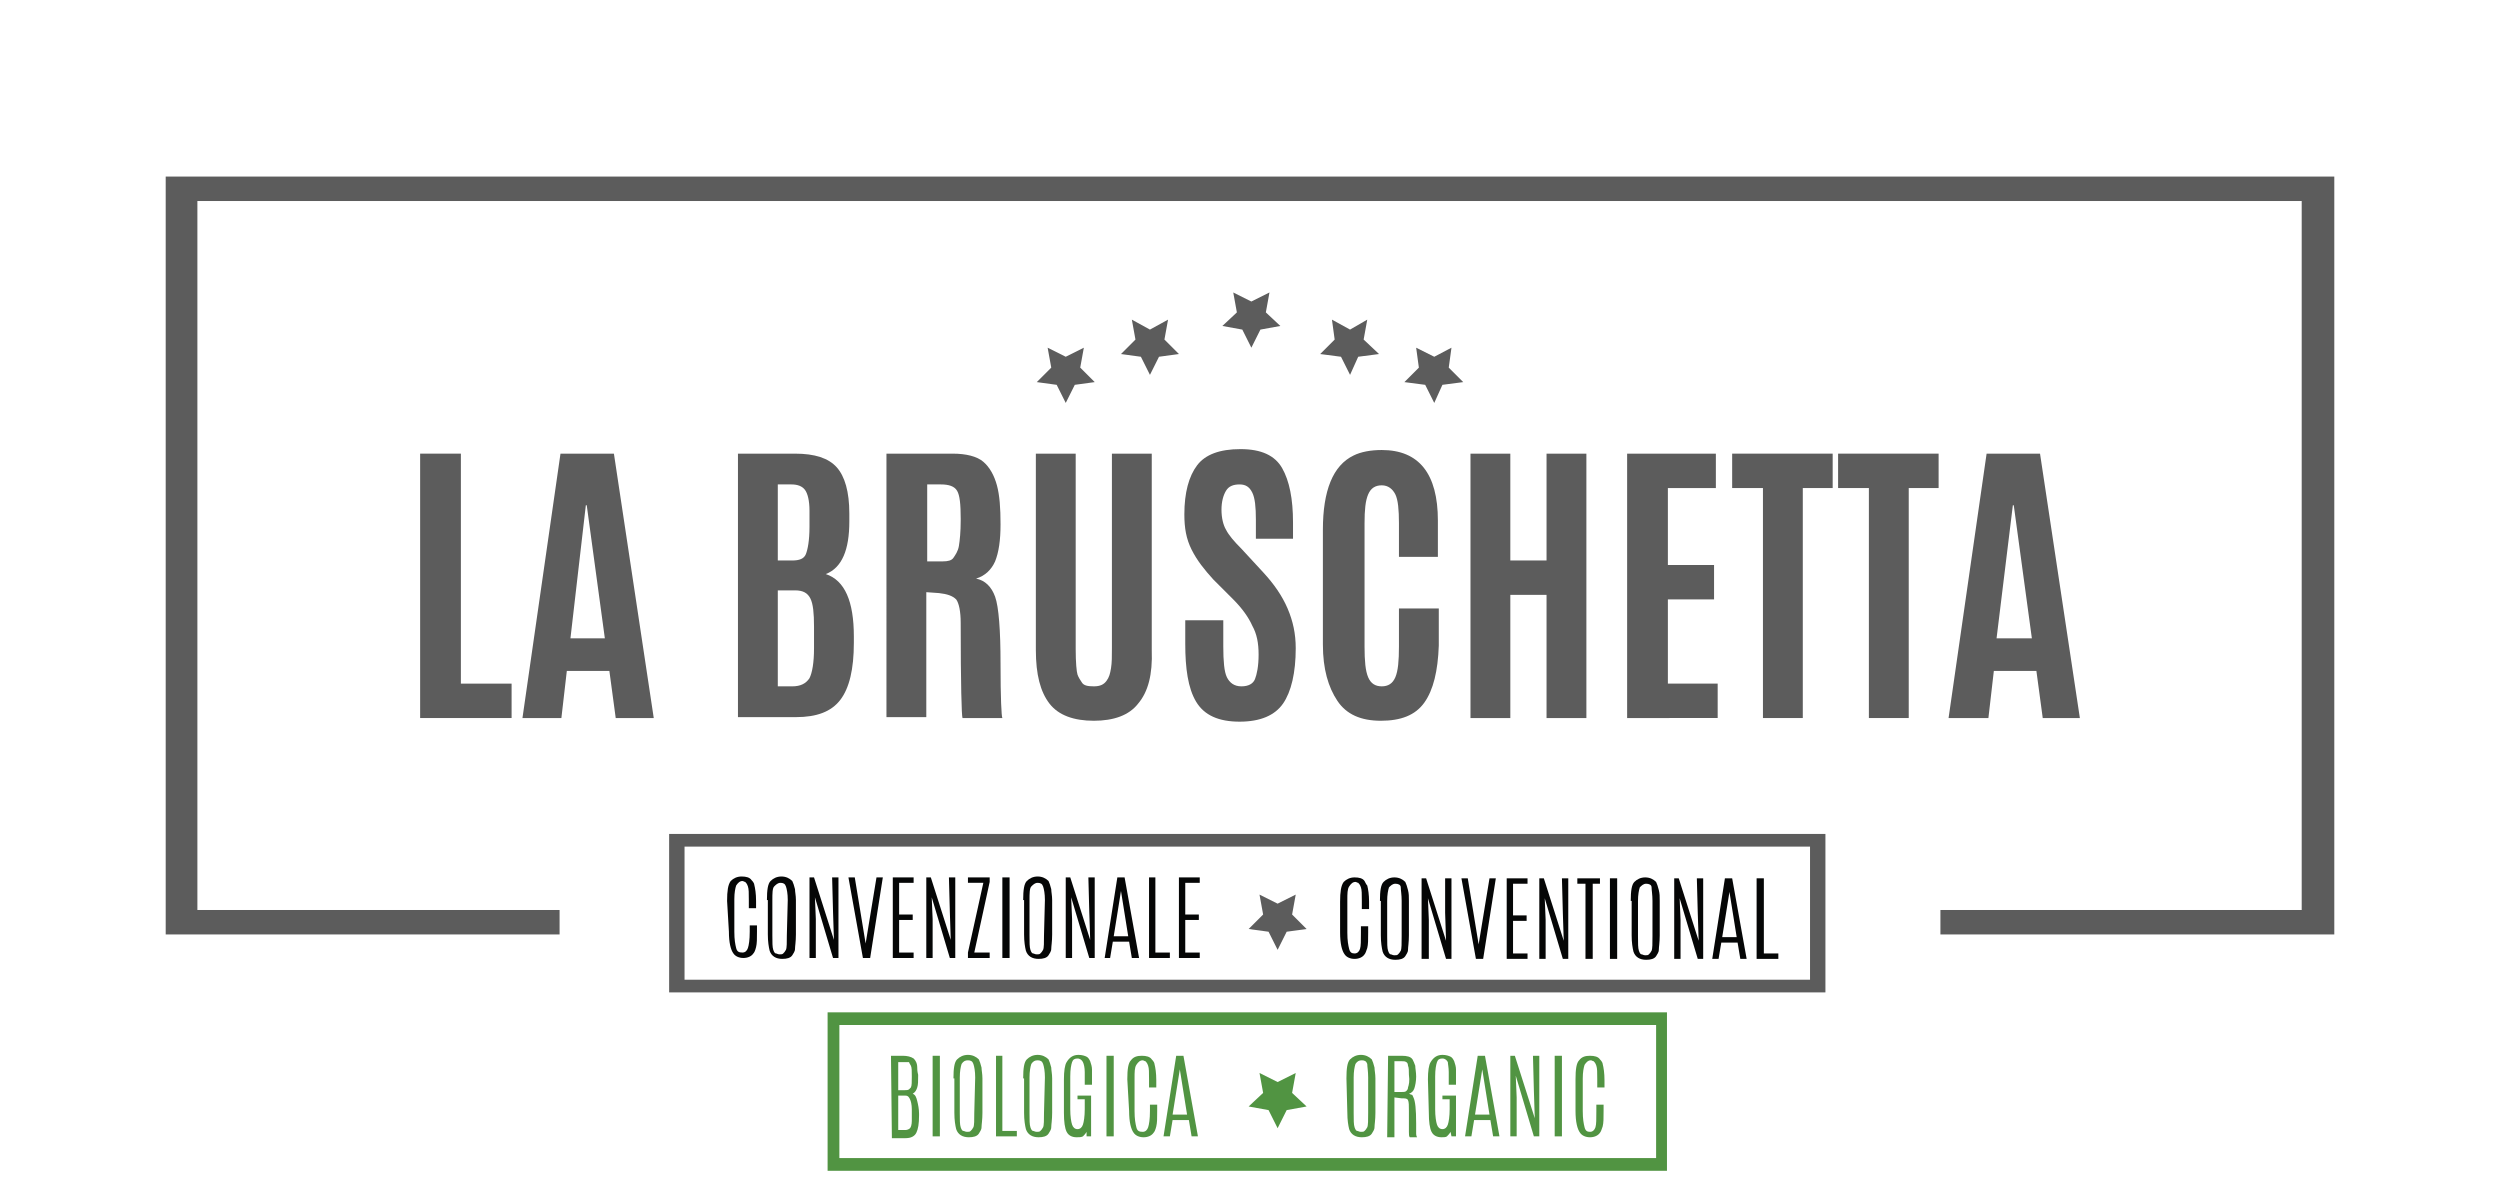 <?xml version="1.0" encoding="utf-8"?>
<!-- Generator: Adobe Illustrator 25.2.0, SVG Export Plug-In . SVG Version: 6.00 Build 0)  -->
<svg version="1.1" id="Layer_1" xmlns="http://www.w3.org/2000/svg" xmlns:xlink="http://www.w3.org/1999/xlink" x="0px" y="0px"
	 viewBox="0 0 276.1 130" style="enable-background:new 0 0 276.1 130;" xml:space="preserve">
<style type="text/css">
	.st0{fill:#519442;}
	.st1{fill:#050606;}
	.st2{fill:#5C5C5C;}
</style>
<g>
	<path class="st0" d="M184.1,129.3H91.4v-17.5h92.7V129.3z M92.7,127.9h90.2v-14.7H92.7V127.9z"/>
	<g>
		<path class="st0" d="M148.7,119.1c0-1.1,0.1-1.8,0.4-2.1c0.3-0.3,0.7-0.5,1.2-0.5s0.9,0.2,1.2,0.5c0.1,0.2,0.2,0.5,0.3,0.9
			c0,0.3,0.1,0.7,0.1,1.2v3.8c0,0.8-0.1,1.3-0.1,1.6s-0.2,0.5-0.3,0.7c-0.2,0.3-0.6,0.4-1.1,0.4c-0.7,0-1.2-0.3-1.4-0.9
			c-0.1-0.4-0.2-1-0.2-1.8L148.7,119.1L148.7,119.1z M151.1,119c0-0.7-0.1-1.2-0.1-1.5c-0.1-0.3-0.3-0.4-0.6-0.4s-0.5,0.1-0.7,0.4
			c-0.1,0.3-0.2,0.8-0.2,1.5v3.9c0,0.8,0,1.3,0.1,1.6s0.2,0.4,0.3,0.4s0.2,0.1,0.4,0.1s0.3,0,0.4-0.1c0.1-0.1,0.2-0.2,0.3-0.4
			c0.1-0.2,0.1-0.8,0.1-1.6L151.1,119L151.1,119z"/>
		<path class="st0" d="M153.3,116.6h1.5c0.6,0,1,0.1,1.2,0.4c0.1,0.2,0.2,0.4,0.3,0.7c0,0.3,0.1,0.7,0.1,1.2s-0.1,1-0.2,1.3
			c-0.1,0.3-0.3,0.5-0.6,0.6c0.1,0,0.2,0.1,0.3,0.1s0.1,0.1,0.2,0.3c0.2,0.4,0.3,1.3,0.3,2.9c0,0.6,0,1,0,1.1c0,0.1,0,0.2,0.1,0.4
			h-0.8c-0.1-0.1-0.1-0.3-0.1-0.6c0-0.3,0-0.7,0-1.3v-1c0-0.6,0-1-0.1-1.2c-0.1-0.2-0.3-0.2-0.7-0.2l-0.8-0.1v4.4h-0.8L153.3,116.6
			L153.3,116.6z M155.6,118.7c0-0.4,0-0.8-0.1-1c0-0.2-0.1-0.4-0.2-0.4c-0.1-0.1-0.3-0.1-0.5-0.1h-0.8v3.4h0.8c0.2,0,0.4,0,0.5-0.1
			c0.1-0.1,0.2-0.2,0.2-0.4C155.6,119.8,155.7,119.4,155.6,118.7L155.6,118.7L155.6,118.7z"/>
		<path class="st0" d="M157.7,119.2c0-0.9,0.1-1.6,0.3-1.9c0.3-0.5,0.7-0.8,1.3-0.8c0.4,0,0.7,0.1,0.9,0.2s0.3,0.3,0.4,0.5
			c0.1,0.3,0.2,0.6,0.2,0.9s0,0.6,0,1v0.7H160v-1.4c0-0.5-0.1-0.9-0.1-1.1c-0.1-0.2-0.3-0.4-0.6-0.4s-0.5,0.1-0.6,0.4
			c-0.1,0.3-0.2,0.8-0.2,1.6v3.6c0,0.8,0.1,1.4,0.2,1.7s0.3,0.5,0.6,0.5s0.5-0.2,0.6-0.5s0.2-0.9,0.2-1.7v-1.1h-0.8V121h1.5v4.5
			h-0.5l-0.1-0.5c-0.1,0.2-0.3,0.4-0.4,0.5s-0.4,0.1-0.6,0.1c-0.5,0-0.9-0.2-1.1-0.6c-0.2-0.4-0.3-1.1-0.3-2.1L157.7,119.2
			L157.7,119.2z"/>
		<path class="st0" d="M163.2,116.6h0.8l1.6,8.9h-0.7l-0.3-1.8h-1.8l-0.3,1.8h-0.7L163.2,116.6z M164.5,123.1l-0.8-5h0l-0.8,5H164.5
			z"/>
		<path class="st0" d="M169.3,116.6h0.7v8.9h-0.6l-2-6.7l0.1,2.4v4.3h-0.7v-8.9h0.5l2.2,6.9l-0.1-3.1L169.3,116.6L169.3,116.6z"/>
		<path class="st0" d="M171.7,116.6h0.8v8.9h-0.8V116.6z"/>
		<path class="st0" d="M174,119.2c0-1.1,0.1-1.8,0.4-2.1c0.3-0.4,0.7-0.5,1.2-0.5s0.9,0.1,1.1,0.4c0.2,0.2,0.3,0.4,0.3,0.5
			c0.1,0.4,0.2,1,0.2,1.8v0.8h-0.8v-0.9c0-0.8,0-1.2-0.1-1.5s-0.2-0.4-0.3-0.5c-0.1,0-0.2-0.1-0.3-0.1c-0.3,0-0.5,0.2-0.7,0.5
			c-0.1,0.3-0.2,0.8-0.2,1.5v3.6c0,0.9,0.1,1.4,0.2,1.8s0.3,0.5,0.6,0.5s0.5-0.2,0.6-0.5s0.1-0.9,0.1-1.8V122h0.8v0.7
			c0,0.8,0,1.3-0.1,1.7c-0.1,0.3-0.2,0.6-0.3,0.7c-0.2,0.3-0.6,0.5-1.1,0.5c-0.5,0-0.9-0.2-1.1-0.5c-0.3-0.4-0.5-1.2-0.5-2.4
			L174,119.2L174,119.2z"/>
	</g>
	<g>
		<path class="st0" d="M98.4,116.6h1.3c0.5,0,0.9,0.1,1.2,0.3c0.2,0.2,0.4,0.5,0.4,1c0,0.2,0,0.4,0.1,0.8v0.1c0,0.6,0,1-0.1,1.3
			c-0.1,0.3-0.2,0.5-0.5,0.7c0.3,0.1,0.4,0.4,0.5,0.8s0.2,0.9,0.2,1.4v0.2c0,0.9-0.1,1.5-0.3,1.9s-0.6,0.6-1.2,0.6h-1.5L98.4,116.6
			L98.4,116.6z M99.8,117.3h-0.6v3.1h0.7c0.2,0,0.4,0,0.5-0.1s0.1-0.1,0.2-0.2c0.1-0.2,0.1-0.6,0.1-1.2s0-1-0.1-1.2
			c-0.1-0.2-0.2-0.3-0.2-0.4C100.2,117.3,100,117.3,99.8,117.3z M100,121h-0.8v3.8h0.8c0.2,0,0.4-0.1,0.5-0.2s0.2-0.4,0.2-0.8
			c0-0.3,0-0.6,0-0.9v-0.4c0-0.5-0.1-0.9-0.2-1.1S100.3,121,100,121z"/>
	</g>
	<g>
		<path class="st0" d="M103,116.6h0.8v8.9H103V116.6z"/>
	</g>
	<g>
		<path class="st0" d="M105.3,119.1c0-1.1,0.1-1.8,0.4-2.1c0.3-0.3,0.7-0.5,1.2-0.5s0.9,0.2,1.2,0.5c0.1,0.2,0.2,0.5,0.3,0.9
			c0,0.3,0.1,0.7,0.1,1.2v3.8c0,0.8-0.1,1.3-0.1,1.6s-0.2,0.5-0.3,0.7c-0.2,0.3-0.6,0.4-1.1,0.4c-0.7,0-1.2-0.3-1.4-0.9
			c-0.1-0.4-0.2-1-0.2-1.8V119.1z M107.7,119c0-0.7-0.1-1.2-0.2-1.5c-0.1-0.3-0.3-0.4-0.6-0.4s-0.5,0.1-0.7,0.4
			c-0.1,0.3-0.2,0.8-0.2,1.5v3.9c0,0.8,0,1.3,0.1,1.6s0.2,0.4,0.3,0.4s0.2,0.1,0.4,0.1s0.3,0,0.4-0.1c0.1-0.1,0.2-0.2,0.3-0.4
			c0.1-0.2,0.1-0.8,0.1-1.6L107.7,119L107.7,119z"/>
	</g>
	<g>
		<path class="st0" d="M109.9,116.6h0.8v8.3h1.6v0.6h-2.3V116.6z"/>
	</g>
	<g>
		<path class="st0" d="M113,119.1c0-1.1,0.1-1.8,0.4-2.1c0.3-0.3,0.7-0.5,1.2-0.5s0.9,0.2,1.2,0.5c0.1,0.2,0.2,0.5,0.3,0.9
			c0,0.3,0.1,0.7,0.1,1.2v3.8c0,0.8-0.1,1.3-0.1,1.6s-0.2,0.5-0.3,0.7c-0.2,0.3-0.6,0.4-1.1,0.4c-0.7,0-1.2-0.3-1.4-0.9
			c-0.1-0.4-0.2-1-0.2-1.8V119.1z M115.4,119c0-0.7-0.1-1.2-0.2-1.5c-0.1-0.3-0.3-0.4-0.6-0.4s-0.5,0.1-0.7,0.4
			c-0.1,0.3-0.2,0.8-0.2,1.5v3.9c0,0.8,0,1.3,0.1,1.6s0.2,0.4,0.3,0.4s0.2,0.1,0.4,0.1s0.3,0,0.4-0.1c0.1-0.1,0.2-0.2,0.3-0.4
			c0.1-0.2,0.1-0.8,0.1-1.6L115.4,119L115.4,119z"/>
	</g>
	<g>
		<path class="st0" d="M117.5,119.2c0-0.9,0.1-1.6,0.3-1.9c0.3-0.5,0.7-0.8,1.3-0.8c0.4,0,0.7,0.1,0.9,0.2s0.3,0.3,0.4,0.5
			c0.1,0.3,0.2,0.6,0.2,0.9s0,0.6,0,1v0.7h-0.8v-1.4c0-0.5-0.1-0.9-0.2-1.1s-0.3-0.4-0.6-0.4c-0.3,0-0.5,0.1-0.6,0.4
			c-0.1,0.3-0.2,0.8-0.2,1.6v3.6c0,0.8,0.1,1.4,0.2,1.7s0.3,0.5,0.6,0.5s0.5-0.2,0.6-0.5s0.2-0.9,0.2-1.7v-1.1h-0.8V121h1.5v4.5
			h-0.5L120,125c-0.1,0.2-0.3,0.4-0.4,0.5c-0.2,0.1-0.4,0.1-0.7,0.1c-0.5,0-0.9-0.2-1.1-0.6s-0.3-1.1-0.3-2.1L117.5,119.2
			L117.5,119.2z"/>
	</g>
	<g>
		<path class="st0" d="M122.2,116.6h0.8v8.9h-0.8V116.6z"/>
	</g>
	<g>
		<path class="st0" d="M124.5,119.2c0-1.1,0.1-1.8,0.4-2.1c0.3-0.4,0.7-0.5,1.2-0.5s0.9,0.1,1.1,0.4c0.2,0.2,0.3,0.4,0.3,0.5
			c0.1,0.4,0.2,1,0.2,1.8v0.8h-0.8v-0.9c0-0.8,0-1.2-0.1-1.5s-0.2-0.4-0.3-0.5c-0.1,0-0.2-0.1-0.3-0.1c-0.3,0-0.5,0.2-0.7,0.5
			s-0.2,0.8-0.2,1.5v3.6c0,0.9,0.1,1.4,0.2,1.8s0.3,0.5,0.7,0.5c0.3,0,0.5-0.2,0.6-0.5s0.2-0.9,0.2-1.8V122h0.8v0.7
			c0,0.8,0,1.3-0.1,1.7s-0.2,0.6-0.3,0.7c-0.2,0.3-0.6,0.5-1.1,0.5s-0.9-0.2-1.1-0.5c-0.3-0.4-0.5-1.2-0.5-2.4L124.5,119.2
			L124.5,119.2z"/>
	</g>
	<g>
		<path class="st0" d="M129.9,116.6h0.8l1.6,8.9h-0.7l-0.3-1.8h-1.8l-0.3,1.8h-0.7L129.9,116.6z M131.1,123.1l-0.8-5h0l-0.8,5H131.1
			z"/>
	</g>
	<g>
		<path class="st1" d="M148,99.6c0-1.1,0.1-1.8,0.4-2.2c0.3-0.3,0.7-0.5,1.2-0.5s0.9,0.1,1.1,0.4c0.1,0.2,0.2,0.4,0.3,0.5
			c0.1,0.4,0.2,1,0.2,1.8v0.8h-0.8v-0.9c0-0.8,0-1.2-0.1-1.5s-0.2-0.4-0.3-0.5c-0.1,0-0.2-0.1-0.3-0.1c-0.3,0-0.5,0.2-0.7,0.5
			s-0.2,0.8-0.2,1.5v3.6c0,0.9,0.1,1.4,0.2,1.8s0.3,0.5,0.6,0.5c0.3,0,0.5-0.2,0.6-0.5s0.1-0.9,0.1-1.8v-0.7h0.8v0.7
			c0,0.8,0,1.3-0.1,1.7c-0.1,0.3-0.2,0.6-0.3,0.7c-0.2,0.3-0.6,0.5-1.1,0.5c-0.5,0-0.9-0.2-1.1-0.5c-0.3-0.4-0.5-1.2-0.5-2.4
			L148,99.6L148,99.6z"/>
		<path class="st1" d="M152.4,99.5c0-1.1,0.1-1.8,0.4-2.1s0.7-0.5,1.2-0.5s0.9,0.2,1.2,0.5c0.1,0.2,0.2,0.5,0.3,0.9s0.1,0.7,0.1,1.2
			v3.8c0,0.8-0.1,1.3-0.1,1.6s-0.2,0.5-0.3,0.7c-0.2,0.3-0.6,0.4-1.1,0.4c-0.7,0-1.2-0.3-1.4-0.9c-0.1-0.4-0.2-1-0.2-1.8V99.5z
			 M154.8,99.5c0-0.7-0.1-1.2-0.1-1.5s-0.3-0.4-0.6-0.4s-0.5,0.2-0.7,0.4c-0.1,0.3-0.2,0.8-0.2,1.5v3.9c0,0.8,0,1.3,0.1,1.6
			s0.2,0.4,0.3,0.4s0.2,0.1,0.4,0.1s0.3,0,0.4-0.1c0.1-0.1,0.2-0.2,0.3-0.4c0.1-0.2,0.1-0.8,0.1-1.6L154.8,99.5L154.8,99.5z"/>
		<path class="st1" d="M159.6,97h0.7v8.9h-0.6l-2-6.7l0.1,2.4v4.3H157V97h0.5l2.2,6.9l-0.1-3.1L159.6,97L159.6,97z"/>
		<path class="st1" d="M164.5,97h0.7l-1.4,8.9H163l-1.6-8.9h0.7l1.2,7.3l0,0L164.5,97z"/>
		<path class="st1" d="M166.3,97h2.4v0.6h-1.6v3.5h1.5v0.6h-1.5v3.6h1.6v0.6h-2.3V97z"/>
		<path class="st1" d="M172.5,97h0.7v8.9h-0.6l-2-6.7l0.1,2.4v4.3h-0.7V97h0.5l2.2,6.9l-0.1-3.1L172.5,97L172.5,97z"/>
		<path class="st1" d="M174.2,97h2.5v0.6h-0.8v8.3h-0.8v-8.3h-0.9V97z"/>
		<path class="st1" d="M177.8,97h0.8v8.9h-0.8V97z"/>
		<path class="st1" d="M180.1,99.5c0-1.1,0.1-1.8,0.4-2.1s0.7-0.5,1.2-0.5s0.9,0.2,1.2,0.5c0.1,0.2,0.2,0.5,0.3,0.9s0.1,0.7,0.1,1.2
			v3.8c0,0.8-0.1,1.3-0.1,1.6s-0.2,0.5-0.3,0.7c-0.2,0.3-0.6,0.4-1.1,0.4c-0.7,0-1.2-0.3-1.4-0.9c-0.1-0.4-0.2-1-0.2-1.8V99.5z
			 M182.5,99.5c0-0.7-0.1-1.2-0.1-1.5s-0.3-0.4-0.6-0.4s-0.5,0.2-0.7,0.4c-0.1,0.3-0.2,0.8-0.2,1.5v3.9c0,0.8,0,1.3,0.1,1.6
			s0.2,0.4,0.3,0.4s0.2,0.1,0.4,0.1s0.3,0,0.4-0.1c0.1-0.1,0.2-0.2,0.3-0.4c0.1-0.2,0.1-0.8,0.1-1.6L182.5,99.5L182.5,99.5z"/>
		<path class="st1" d="M187.4,97h0.7v8.9h-0.6l-2-6.7l0.1,2.4v4.3h-0.7V97h0.5l2.2,6.9l-0.1-3.1L187.4,97L187.4,97z"/>
		<path class="st1" d="M190.5,97h0.8l1.6,8.9h-0.7l-0.3-1.8h-1.8l-0.3,1.8h-0.7L190.5,97z M191.8,103.5l-0.8-5h0l-0.8,5H191.8z"/>
		<path class="st1" d="M194,97h0.8v8.3h1.6v0.6H194V97z"/>
	</g>
	<g>
		<path class="st2" d="M46.4,79.3V50.1h4.5v25.4h5.6v3.8L46.4,79.3L46.4,79.3z"/>
		<path class="st2" d="M57.7,79.3l4.2-29.2h5.9l4.4,29.2H68l-0.7-5.2h-4.7l-0.6,5.2H57.7z M66.8,70.5l-2-14.7h-0.1L63,70.5H66.8z"/>
		<path class="st2" d="M93.8,57.6c0,3.1-0.8,5.1-2.6,5.8c2.1,0.7,3.1,3,3.1,6.9V71c0,2.9-0.5,5-1.5,6.3c-1,1.3-2.6,1.9-4.9,1.9h-6.4
			V50.1h6.3c2.2,0,3.7,0.5,4.6,1.5c0.9,1,1.4,2.7,1.4,5.1V57.6z M85.9,61.9h1.6c0.8,0,1.3-0.2,1.5-0.7s0.4-1.5,0.4-3v-1.8
			c0-1.1-0.2-1.9-0.5-2.3c-0.3-0.4-0.8-0.6-1.5-0.6h-1.5L85.9,61.9C85.9,61.9,85.9,61.9,85.9,61.9z M85.9,75.8h1.6
			c0.9,0,1.5-0.3,1.9-0.9c0.3-0.6,0.5-1.7,0.5-3.3v-2.4c0-1.5-0.1-2.5-0.4-3.1s-0.8-0.9-1.7-0.9h-1.9V75.8z"/>
		<path class="st2" d="M103.7,65.5l-1.4-0.1v13.8h-4.4V50.1h7.3c1.5,0,2.7,0.3,3.4,0.9s1.2,1.5,1.5,2.6s0.4,2.5,0.4,4.3
			s-0.2,3.1-0.6,4.1c-0.4,0.9-1.1,1.6-2.1,1.9c1,0.2,1.7,0.9,2.1,2s0.6,3.7,0.6,7.4c0,3.8,0.1,5.8,0.2,6h-4.4
			c-0.1-0.2-0.2-3.7-0.2-10.5c0-1.3-0.2-2.2-0.5-2.6C105.2,65.8,104.6,65.6,103.7,65.5z M102.3,62h1.8c0.6,0,1-0.1,1.2-0.4
			s0.5-0.7,0.6-1.3c0.1-0.6,0.2-1.6,0.2-2.8v-0.2c0-1.6-0.1-2.6-0.4-3.1c-0.3-0.5-0.9-0.7-1.8-0.7h-1.5V62z"/>
		<path class="st2" d="M125.7,77.7c-1,1.3-2.7,1.9-4.9,1.9s-3.9-0.6-4.9-1.9c-1-1.3-1.5-3.2-1.5-5.9V50.1h4.4v21.6
			c0,1.5,0.1,2.5,0.2,2.8c0.1,0.3,0.3,0.6,0.5,0.9c0.2,0.3,0.6,0.4,1.3,0.4s1.1-0.2,1.4-0.6c0.3-0.4,0.4-0.8,0.5-1.4
			s0.1-1.3,0.1-2.2V50.1h4.4v21.7C127.3,74.5,126.8,76.4,125.7,77.7z"/>
		<path class="st2" d="M130.9,71.1v-2.6h4.2v2.9c0,1.6,0.1,2.8,0.4,3.4s0.8,1,1.6,1s1.3-0.3,1.5-0.8s0.4-1.4,0.4-2.7
			s-0.2-2.3-0.7-3.2c-0.4-0.9-1.1-1.9-2.1-2.9L134,64c-1-1.1-1.8-2.1-2.4-3.3s-0.8-2.4-0.8-3.9c0-2.4,0.5-4.2,1.4-5.4
			c0.9-1.2,2.5-1.8,4.8-1.8s3.8,0.7,4.6,2.1s1.2,3.4,1.2,6v1.8h-4.1v-2.1c0-1.4-0.1-2.4-0.4-3s-0.7-0.9-1.4-0.9s-1.2,0.2-1.5,0.7
			c-0.3,0.5-0.5,1.2-0.5,2.1c0,0.9,0.2,1.7,0.5,2.2c0.3,0.6,0.9,1.3,1.7,2.1l2.4,2.6c1.2,1.3,2.1,2.6,2.7,4s0.9,2.8,0.9,4.4
			c0,2.7-0.5,4.8-1.4,6.1s-2.5,2-4.8,2c-2.3,0-3.9-0.7-4.8-2.2S130.9,73.8,130.9,71.1z"/>
		<path class="st2" d="M157.3,77.6c-1,1.4-2.6,2-4.8,2s-3.8-0.7-4.8-2.2s-1.6-3.5-1.6-6.2V58.5c0-4.3,1.1-7.1,3.4-8.2
			c0.8-0.4,1.9-0.6,3.1-0.6c4.1,0,6.2,2.6,6.2,7.8v4h-4.3v-3.7c0-1.5-0.1-2.6-0.4-3.2s-0.8-1-1.5-1s-1.2,0.3-1.5,1s-0.4,1.7-0.4,3.2
			v13.6c0,1.6,0.1,2.7,0.4,3.4s0.8,1,1.5,1s1.2-0.3,1.5-1s0.4-1.8,0.4-3.4v-4.2h4.4v4.1C158.8,74.1,158.3,76.2,157.3,77.6z"/>
		<path class="st2" d="M162.4,79.3V50.1h4.4v11.8h4V50.1h4.4v29.2h-4.4V65.7h-4v13.6L162.4,79.3L162.4,79.3z"/>
		<path class="st2" d="M179.7,79.3V50.1h9.8v3.8h-5.3v8.5h5.1v3.8h-5.1v9.3h5.5v3.8L179.7,79.3L179.7,79.3z"/>
		<path class="st2" d="M194.7,79.3V53.9h-3.4v-3.8h11.1v3.8h-3.3v25.4H194.7z"/>
		<path class="st2" d="M206.4,79.3V53.9H203v-3.8h11.1v3.8h-3.3v25.4H206.4z"/>
		<path class="st2" d="M215.2,79.3l4.2-29.2h5.9l4.4,29.2h-4.1l-0.7-5.2h-4.7l-0.6,5.2H215.2z M224.4,70.5l-2-14.7h-0.1l-1.8,14.7
			H224.4z"/>
	</g>
	<g>
		<g>
			<polygon class="st2" points="257.8,103.2 214.3,103.2 214.3,100.5 254.2,100.5 254.2,22.2 21.8,22.2 21.8,100.5 61.8,100.5 
				61.8,103.2 18.3,103.2 18.3,19.5 257.8,19.5 			"/>
		</g>
	</g>
	<path class="st2" d="M201.6,109.6H73.9V92.1h127.7L201.6,109.6L201.6,109.6L201.6,109.6z M75.6,108.2h124.3V93.5H75.6V108.2z"/>
	<g>
		<path class="st1" d="M80.3,99.5c0-1.1,0.1-1.8,0.4-2.2c0.3-0.3,0.7-0.5,1.2-0.5s0.9,0.1,1.1,0.4c0.2,0.2,0.3,0.4,0.3,0.5
			c0.1,0.4,0.2,1,0.2,1.8v0.8h-0.8v-0.9c0-0.8,0-1.2-0.1-1.5s-0.2-0.4-0.3-0.5c-0.1,0-0.2-0.1-0.3-0.1c-0.3,0-0.5,0.2-0.7,0.5
			c-0.1,0.3-0.2,0.8-0.2,1.5v3.6c0,0.9,0.1,1.4,0.2,1.8s0.3,0.5,0.7,0.5c0.3,0,0.5-0.2,0.6-0.5s0.2-0.9,0.2-1.8v-0.7h0.8v0.7
			c0,0.8,0,1.3-0.1,1.7s-0.2,0.6-0.3,0.7c-0.2,0.3-0.6,0.5-1.1,0.5s-0.9-0.2-1.1-0.5c-0.3-0.4-0.5-1.2-0.5-2.4L80.3,99.5L80.3,99.5z
			"/>
		<path class="st1" d="M84.7,99.4c0-1.1,0.1-1.8,0.4-2.1c0.3-0.3,0.7-0.5,1.2-0.5s0.9,0.2,1.2,0.5c0.1,0.2,0.2,0.5,0.3,0.9
			c0,0.3,0.1,0.7,0.1,1.2v3.8c0,0.8-0.1,1.3-0.1,1.6s-0.2,0.5-0.3,0.7c-0.2,0.3-0.6,0.4-1.1,0.4c-0.7,0-1.2-0.3-1.4-0.9
			c-0.1-0.4-0.2-1-0.2-1.8V99.4z M87,99.4c0-0.7-0.1-1.2-0.2-1.5s-0.3-0.4-0.6-0.4s-0.5,0.2-0.7,0.4s-0.2,0.8-0.2,1.5v3.9
			c0,0.8,0,1.3,0.1,1.6s0.2,0.4,0.3,0.4s0.2,0.1,0.4,0.1s0.3,0,0.4-0.1c0.1-0.1,0.2-0.2,0.3-0.4c0.1-0.2,0.1-0.8,0.1-1.6L87,99.4
			L87,99.4z"/>
		<path class="st1" d="M91.9,96.9h0.7v8.9H92l-2-6.7l0.1,2.4v4.3h-0.7v-8.9h0.5l2.2,6.9l-0.1-3.1L91.9,96.9L91.9,96.9z"/>
		<path class="st1" d="M96.8,96.9h0.7l-1.4,8.9h-0.8l-1.6-8.9h0.7l1.2,7.3l0,0L96.8,96.9z"/>
		<path class="st1" d="M98.6,96.9h2.3v0.6h-1.6v3.5h1.5v0.6h-1.5v3.6h1.6v0.6h-2.3V96.9z"/>
		<path class="st1" d="M104.8,96.9h0.7v8.9h-0.6l-2-6.7l0.1,2.4v4.3h-0.7v-8.9h0.5l2.2,6.9l-0.1-3.1L104.8,96.9L104.8,96.9z"/>
		<path class="st1" d="M106.9,96.9h2.4v0.5l-1.7,7.8h1.7v0.6h-2.4v-0.6l1.7-7.7h-1.7L106.9,96.9L106.9,96.9z"/>
		<path class="st1" d="M110.7,96.9h0.8v8.9h-0.8V96.9z"/>
		<path class="st1" d="M113,99.4c0-1.1,0.1-1.8,0.4-2.1c0.3-0.3,0.7-0.5,1.2-0.5s0.9,0.2,1.2,0.5c0.1,0.2,0.2,0.5,0.3,0.9
			c0,0.3,0.1,0.7,0.1,1.2v3.8c0,0.8-0.1,1.3-0.1,1.6s-0.2,0.5-0.3,0.7c-0.2,0.3-0.6,0.4-1.1,0.4c-0.7,0-1.2-0.3-1.4-0.9
			c-0.1-0.4-0.2-1-0.2-1.8V99.4z M115.4,99.4c0-0.7-0.1-1.2-0.2-1.5s-0.3-0.4-0.6-0.4s-0.5,0.2-0.7,0.4s-0.2,0.8-0.2,1.5v3.9
			c0,0.8,0,1.3,0.1,1.6s0.2,0.4,0.3,0.4s0.2,0.1,0.4,0.1s0.3,0,0.4-0.1c0.1-0.1,0.2-0.2,0.3-0.4c0.1-0.2,0.1-0.8,0.1-1.6L115.4,99.4
			L115.4,99.4z"/>
		<path class="st1" d="M120.2,96.9h0.7v8.9h-0.6l-2-6.7l0.1,2.4v4.3h-0.7v-8.9h0.5l2.2,6.9l-0.1-3.1L120.2,96.9L120.2,96.9z"/>
		<path class="st1" d="M123.4,96.9h0.8l1.6,8.9H125l-0.3-1.8h-1.8l-0.3,1.8H122L123.4,96.9z M124.6,103.4l-0.8-5h0l-0.8,5H124.6z"/>
		<path class="st1" d="M126.8,96.9h0.8v8.3h1.6v0.6h-2.3V96.9z"/>
		<path class="st1" d="M130.1,96.9h2.4v0.6h-1.6v3.5h1.5v0.6h-1.5v3.6h1.6v0.6h-2.3V96.9z"/>
	</g>
	<polygon class="st2" points="141.1,104.9 140.1,102.9 137.9,102.6 139.5,101 139.1,98.8 141.1,99.8 143.1,98.8 142.7,101 
		144.3,102.6 142.1,102.9 	"/>
	<polygon class="st0" points="141.1,124.6 140.1,122.6 137.9,122.2 139.5,120.7 139.1,118.5 141.1,119.5 143.1,118.5 142.7,120.7 
		144.3,122.2 142.1,122.6 	"/>
	<g>
		<polygon class="st2" points="158.4,44.5 157.4,42.5 155.1,42.2 156.7,40.6 156.4,38.4 158.4,39.4 160.3,38.4 160,40.6 161.6,42.2 
			159.3,42.5 		"/>
		<polygon class="st2" points="149.1,41.4 148.1,39.4 145.8,39.1 147.4,37.5 147.1,35.3 149.1,36.4 151,35.3 150.6,37.5 152.3,39.1 
			150,39.4 		"/>
		<polygon class="st2" points="117.7,44.5 118.7,42.5 120.9,42.2 119.3,40.6 119.7,38.4 117.7,39.4 115.7,38.4 116.1,40.6 
			114.5,42.2 116.7,42.5 		"/>
		<polygon class="st2" points="127,41.4 128,39.4 130.2,39.1 128.6,37.5 129,35.3 127,36.4 125,35.3 125.4,37.5 123.8,39.1 
			126,39.4 		"/>
		<polygon class="st2" points="138.2,38.4 137.2,36.4 135,36 136.6,34.5 136.2,32.3 138.2,33.3 140.2,32.3 139.8,34.5 141.4,36 
			139.2,36.4 		"/>
	</g>
</g>
</svg>
